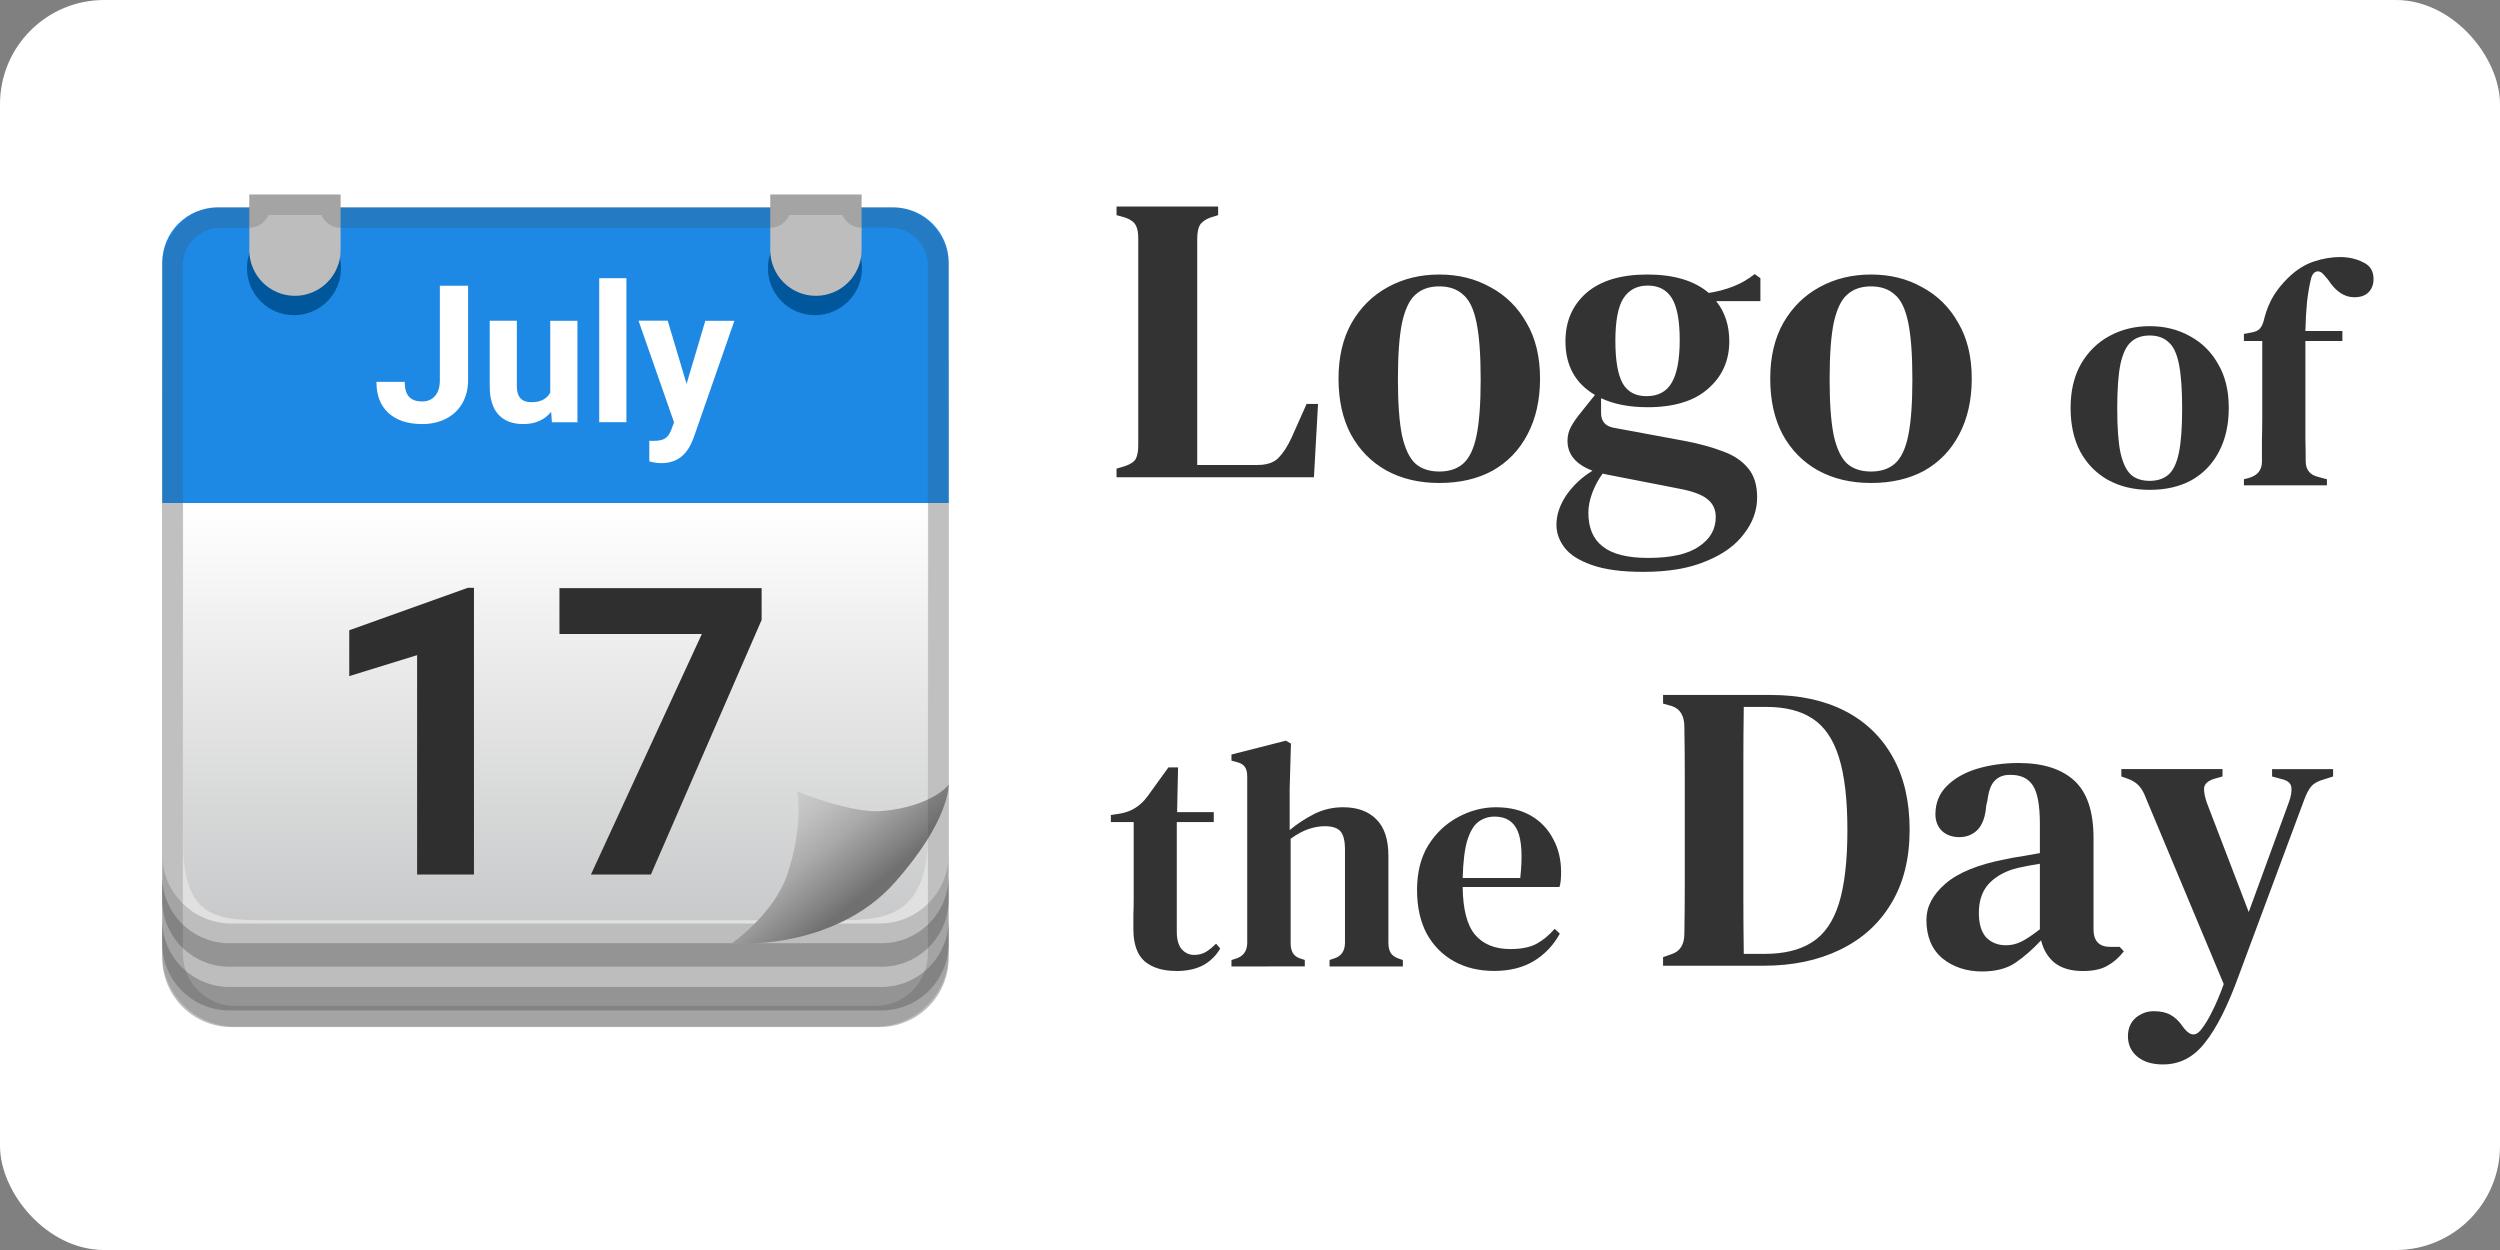 <?xml version="1.0" ?>
<svg xmlns="http://www.w3.org/2000/svg" xmlns:ns1="http://sodipodi.sourceforge.net/DTD/sodipodi-0.dtd" xmlns:ns2="http://www.inkscape.org/namespaces/inkscape" xmlns:ns3="http://www.w3.org/1999/xlink" width="120" height="60" version="1.1" id="svg129" ns1:docname="vectorlogozone_lotd-ar21.svg" ns2:version="1.3.2 (091e20e, 2023-11-25)">
  
  
  <rect width="100%" height="100%" fill="#808080" stroke="none"/>
  
  
  <rect width="120" height="60" rx="5" fill="white"/>
  <defs id="defs129"/>
  
  
  <ns1:namedview id="namedview129" pagecolor="#ffffff" bordercolor="#000000" borderopacity="0.25" ns2:showpageshadow="2" ns2:pageopacity="0.0" ns2:pagecheckerboard="0" ns2:deskcolor="#d1d1d1" ns2:zoom="4" ns2:cx="65.25" ns2:cy="33.375" ns2:window-width="1856" ns2:window-height="942" ns2:window-x="1749" ns2:window-y="25" ns2:window-maximized="0" ns2:current-layer="svg129"/>
  
  
  <g id="图层_1" transform="matrix(0.332,0,0,0.332,5.413,8.071)">
    
    
    <path d="m 110.85,124.18 h -93.7 c -5.52,0 -10,-4.48 -10,-10 V 34.82 c 0,-5.76 4.67,-10.43 10.43,-10.43 h 92.84 c 5.76,0 10.43,4.67 10.43,10.43 v 79.36 c 0,5.52 -4.47,10 -10,10 z" style="fill:#bdbdbd" id="path1"/>
    
    
    <path d="M 111.14,118.38 H 16.86 c -5.37,0 -9.72,-4.35 -9.72,-9.72 v 3.4 c 0,5.37 4.35,9.72 9.72,9.72 h 94.27 c 5.37,0 9.72,-4.35 9.72,-9.72 v -3.4 c 0,5.37 -4.35,9.72 -9.71,9.72 z" style="fill:#949494" id="path2"/>
    
    
    <path d="M 111.14,112.06 H 16.86 c -5.37,0 -9.72,-4.35 -9.72,-9.72 v 3.4 c 0,5.37 4.35,9.72 9.72,9.72 h 94.27 c 5.37,0 9.72,-4.35 9.72,-9.72 v -3.4 c 0,5.37 -4.35,9.72 -9.71,9.72 z" style="fill:#949494" id="path3"/>
    
    
    <path d="m 110.85,109.21 h -93.7 c -5.52,0 -10,-4.48 -10,-10 v -70.1 c 0,-5.76 4.67,-10.43 10.43,-10.43 h 92.84 c 5.76,0 10.43,4.67 10.43,10.43 v 70.1 c 0,5.52 -4.47,10 -10,10 z" style="fill:#e0e0e0" id="path4"/>
    
    
    <linearGradient id="SVGID_1_" gradientUnits="userSpaceOnUse" x1="64.041" x2="64.041" y1="49.079" y2="108.933">
      
      
      <stop offset="0" style="stop-color:#FFFFFF" id="stop4"/>
      
      
      <stop offset="1" style="stop-color:#C8C9CA" id="stop5"/>
      
    
    </linearGradient>
    
    
    <path d="M 104.91,108.74 H 23.17 c -7.58,0 -13,0.26 -13,-11.32 V 32.48 c 0,-7.18 5.82,-13 13,-13 h 81.74 c 7.18,0 13,5.82 13,13 v 63.26 c 0,12.34 -5.82,13 -13,13 z" style="fill:url(#SVGID_1_)" id="path5"/>
    
    
    <path d="M 120.85,48.41 H 7.15 V 13.68 c 0,-4.42 3.58,-8 8,-8 h 97.71 c 4.42,0 8,3.58 8,8 v 34.73 z" style="fill:#1e88e5" id="path6"/>
    
    
    <linearGradient id="SVGID_3_" gradientUnits="userSpaceOnUse" x1="98.13" x2="108.673" y1="92.026" y2="104.965">
      
      
      <stop offset="0" style="stop-color:#C8C9CA" id="stop6"/>
      
      
      <stop offset="0.182" style="stop-color:#C0C0C1" id="stop7"/>
      
      
      <stop offset="0.475" style="stop-color:#A9A9AA" id="stop8"/>
      
      
      <stop offset="0.838" style="stop-color:#848384" id="stop9"/>
      
      
      <stop offset="1" style="stop-color:#717071" id="stop10"/>
      
    
    </linearGradient>
    
    
    <path d="m 113.1,103.24 c 7.95,-8.97 7.75,-14.1 7.75,-14.1 0,0 -2.3,3.1 -9.51,3.8 -4.48,0.44 -12.4,-2.82 -12.4,-2.82 0,0 0.98,4.81 -1.41,11.96 -1.94,5.81 -8.09,10.03 -8.09,10.03 0,0 14.77,1.16 23.66,-8.87 z" style="fill:url(#SVGID_3_)" id="path10"/>
    
    
    <circle cx="26.2" cy="14.46" r="6.8" style="fill:#01579b" id="circle10"/>
    
    
    <circle cx="101.52" cy="14.46" r="6.8" style="fill:#01579b" id="circle11"/>
    
    
    <g id="g12">
      
      
      <path d="m 19.74,3.83 v 8.03 c 0,3.65 2.96,6.6 6.6,6.6 3.64,0 6.6,-2.96 6.6,-6.6 V 3.83 Z" style="fill:#bdbdbd" id="path11"/>
      
      
      <path d="m 95.06,3.83 v 8.03 c 0,3.65 2.96,6.6 6.6,6.6 3.64,0 6.6,-2.96 6.6,-6.6 V 3.83 Z" style="fill:#bdbdbd" id="path12"/>
      
    
    </g>
    
    
    <g style="opacity:0.2" id="g13">
      
      
      <path d="m 105.49,6.77 c 0.45,1.09 1.52,1.85 2.77,1.85 h 4.14 c 3,0 5.45,2.44 5.45,5.45 v 14.69 0.87 5.71 13 36.56 1.1 12.6 1.94 1.75 3.4 2.92 3.4 1.55 c 0,4.17 -3.39,7.56 -7.56,7.56 H 17.7 c -4.17,0 -7.56,-3.39 -7.56,-7.56 v -1.55 -3.4 -2.92 -3.4 -2.85 -0.84 -50.25 -13 -5.71 -0.87 -14.7 c 0,-3 2.44,-5.45 5.45,-5.45 h 4.15 c 1.25,0 2.32,-0.77 2.77,-1.85 h 7.66 c 0.45,1.09 1.52,1.85 2.77,1.85 h 62.11 c 1.25,0 2.32,-0.77 2.77,-1.85 h 7.67 m 2.77,-3 H 95.06 V 5.62 H 32.94 V 3.77 h -13.2 v 1.85 h -4.15 c -4.66,0 -8.45,3.78 -8.45,8.45 v 14.69 0.87 5.71 13 50.26 0.84 2.85 3.4 2.92 3.4 1.55 c 0,5.83 4.73,10.56 10.56,10.56 h 92.59 c 5.83,0 10.56,-4.73 10.56,-10.56 v -1.55 -3.4 -2.92 -3.4 -1.75 -1.94 -12.59 -1.1 -36.56 -13 -5.71 -0.87 -14.7 c 0,-4.66 -3.78,-8.45 -8.45,-8.45 h -4.14 z" style="fill:#424242" id="path13"/>
      
    
    </g>
    
    
    <g id="g17">
      
      
      <path d="m 47.3,17 h 4.07 v 13.66 c 0,1.26 -0.28,2.37 -0.83,3.33 -0.55,0.96 -1.34,1.71 -2.35,2.23 C 47.17,36.74 46.03,37 44.75,37 42.66,37 41.04,36.47 39.87,35.41 38.7,34.35 38.12,32.85 38.12,30.9 h 4.09 c 0,0.97 0.2,1.68 0.61,2.14 0.41,0.46 1.05,0.69 1.92,0.69 0.78,0 1.4,-0.27 1.86,-0.8 0.46,-0.53 0.69,-1.29 0.69,-2.28 V 17 Z" style="fill:#ffffff" id="path14"/>
      
      
      <path d="M 63.38,35.24 C 62.41,36.41 61.08,37 59.37,37 57.8,37 56.6,36.55 55.77,35.64 54.94,34.74 54.52,33.41 54.5,31.67 v -9.61 h 3.92 v 9.49 c 0,1.53 0.7,2.29 2.09,2.29 1.33,0 2.24,-0.46 2.74,-1.38 V 22.07 h 3.93 v 14.67 h -3.69 z" style="fill:#ffffff" id="path15"/>
      
      
      <path d="M 74.26,36.73 H 70.33 V 15.91 h 3.93 z" style="fill:#ffffff" id="path16"/>
      
      
      <path d="m 82.96,31.19 2.71,-9.12 h 4.2 l -5.9,16.94 -0.33,0.77 c -0.88,1.92 -2.32,2.87 -4.34,2.87 -0.57,0 -1.15,-0.09 -1.73,-0.26 v -2.97 l 0.6,0.01 c 0.74,0 1.29,-0.11 1.66,-0.34 0.37,-0.23 0.65,-0.6 0.86,-1.12 l 0.46,-1.21 -5.14,-14.71 h 4.22 z" style="fill:#ffffff" id="path17"/>
      
    
    </g>
    
    
    <g id="g19">
      
      
      <path d="M 52.21,102.13 H 44 V 70.41 l -9.81,3.03 v -6.63 l 17.15,-6.14 h 0.88 v 41.46 z" style="fill:#2f2f2f" id="path18"/>
      
      
      <path d="M 93.81,65.32 77.8,102.13 H 69.13 L 85.17,67.35 H 64.58 v -6.63 h 29.23 z" style="fill:#2f2f2f" id="path19"/>
      
    
    </g>
    
  
  </g>
  
  
  <g id="Layer_2" style="display:none">
    
    
    <g style="display:inline" id="g129">
      
      
      <g style="opacity:0.6" id="g29">
        
        
        <circle cx="64" cy="64" r="28" style="opacity:0.61;fill:none;stroke:#000000;stroke-width:0.263;stroke-miterlimit:10" id="circle19"/>
        
        
        <line style="opacity:0.61;fill:none;stroke:#000000;stroke-width:0.25;stroke-miterlimit:10" x1="84" x2="84" y1="0" y2="128" id="line19"/>
        
        
        <line style="opacity:0.61;fill:none;stroke:#000000;stroke-width:0.25;stroke-miterlimit:10" x1="44" x2="44" y1="0" y2="128" id="line20"/>
        
        
        <line style="opacity:0.61;fill:none;stroke:#000000;stroke-width:0.25;stroke-miterlimit:10" x1="64" x2="64" y1="0" y2="128" id="line21"/>
        
        
        <line style="opacity:0.61;fill:none;stroke:#000000;stroke-width:0.25;stroke-miterlimit:10" x1="128" x2="0" y1="64" y2="64" id="line22"/>
        
        
        <line style="opacity:0.61;fill:none;stroke:#000000;stroke-width:0.25;stroke-miterlimit:10" x1="128" x2="0" y1="44" y2="44" id="line23"/>
        
        
        <line style="opacity:0.61;fill:none;stroke:#000000;stroke-width:0.25;stroke-miterlimit:10" x1="128" x2="0" y1="83.75" y2="83.75" id="line24"/>
        
        
        <line style="opacity:0.61;fill:none;stroke:#000000;stroke-width:0.25;stroke-miterlimit:10" x1="128" x2="0" y1="128" y2="0" id="line25"/>
        
        
        <line style="opacity:0.61;fill:none;stroke:#000000;stroke-width:0.25;stroke-miterlimit:10" x1="0" x2="128" y1="128" y2="0" id="line26"/>
        
        
        <g style="opacity:0.61" id="g26">
          
          
          <path d="m 64,4.26 c 32.94,0 59.74,26.8 59.74,59.74 0,32.94 -26.8,59.74 -59.74,59.74 C 31.06,123.74 4.26,96.94 4.26,64 4.26,31.06 31.06,4.26 64,4.26 M 64,4 C 30.86,4 4,30.86 4,64 4,97.14 30.86,124 64,124 97.14,124 124,97.14 124,64 124,30.86 97.14,4 64,4 Z" id="path26"/>
          
        
        </g>
        
        
        <path d="M 107.97,115.97 H 20.03 c -4.42,0 -8.03,-3.61 -8.03,-8.03 V 20.03 C 12,15.61 15.61,12 20.03,12 h 87.94 c 4.42,0 8.03,3.61 8.03,8.03 v 87.91 c 0,4.42 -3.61,8.03 -8.03,8.03 z" style="opacity:0.61;fill:none;stroke:#000000;stroke-width:0.258;stroke-miterlimit:10" id="path27"/>
        
        
        <path d="M 100,124 H 28 c -4.4,0 -8,-3.6 -8,-8 V 12 c 0,-4.4 3.6,-8 8,-8 h 72 c 4.4,0 8,3.6 8,8 v 104 c 0,4.4 -3.6,8 -8,8 z" style="opacity:0.61;fill:none;stroke:#000000;stroke-width:0.263;stroke-miterlimit:10" id="path28"/>
        
        
        <path d="M 113.77,108 H 14.23 C 8.6,108 4,103.4 4,97.77 V 30.28 C 4,24.65 8.6,20.05 14.23,20.05 h 99.54 c 5.63,0 10.23,4.6 10.23,10.23 v 67.48 c 0,5.64 -4.6,10.24 -10.23,10.24 z" style="opacity:0.61;fill:none;stroke:#000000;stroke-width:0.263;stroke-miterlimit:10" id="path29"/>
        
      
      </g>
      
      
      <g id="g128">
        
        
        <g style="opacity:0.2" id="g124">
          
          
          <defs id="defs29">
            
            
            <rect id="SVGID_2_" height="128" style="opacity:0.2" width="128" x="0" y="0"/>
            
          
          </defs>
          
          
          <clipPath id="SVGID_4_">
            
            
            <use style="overflow:visible" ns3:href="#SVGID_2_" id="use29"/>
            
          
          </clipPath>
          
          
          <g clip-path="url(#SVGID_4_)" id="g123">
            
            
            <g id="g75">
              
              
              <line style="fill:none;stroke:#000000;stroke-width:0.25;stroke-miterlimit:10" x1="-28" x2="-28" y1="160" y2="-32" id="line29"/>
              
              
              <line style="fill:none;stroke:#000000;stroke-width:0.25;stroke-miterlimit:10" x1="-24" x2="-24" y1="160" y2="-32" id="line30"/>
              
              
              <line style="fill:none;stroke:#000000;stroke-width:0.25;stroke-miterlimit:10" x1="-20" x2="-20" y1="160" y2="-32" id="line31"/>
              
              
              <line style="fill:none;stroke:#000000;stroke-width:0.25;stroke-miterlimit:10" x1="-16" x2="-16" y1="160" y2="-32" id="line32"/>
              
              
              <line style="fill:none;stroke:#000000;stroke-width:0.25;stroke-miterlimit:10" x1="-12" x2="-12" y1="160" y2="-32" id="line33"/>
              
              
              <line style="fill:none;stroke:#000000;stroke-width:0.25;stroke-miterlimit:10" x1="-8" x2="-8" y1="160" y2="-32" id="line34"/>
              
              
              <line style="fill:none;stroke:#000000;stroke-width:0.25;stroke-miterlimit:10" x1="-4" x2="-4" y1="160" y2="-32" id="line35"/>
              
              
              <line style="fill:none;stroke:#000000;stroke-width:0.25;stroke-miterlimit:10" x1="0" x2="0" y1="160" y2="-32" id="line36"/>
              
              
              <line style="fill:none;stroke:#000000;stroke-width:0.25;stroke-miterlimit:10" x1="4" x2="4" y1="160" y2="-32" id="line37"/>
              
              
              <line style="fill:none;stroke:#000000;stroke-width:0.25;stroke-miterlimit:10" x1="8" x2="8" y1="160" y2="-32" id="line38"/>
              
              
              <line style="fill:none;stroke:#000000;stroke-width:0.25;stroke-miterlimit:10" x1="12" x2="12" y1="160" y2="-32" id="line39"/>
              
              
              <line style="fill:none;stroke:#000000;stroke-width:0.25;stroke-miterlimit:10" x1="16" x2="16" y1="160" y2="-32" id="line40"/>
              
              
              <line style="fill:none;stroke:#000000;stroke-width:0.25;stroke-miterlimit:10" x1="20" x2="20" y1="160" y2="-32" id="line41"/>
              
              
              <line style="fill:none;stroke:#000000;stroke-width:0.25;stroke-miterlimit:10" x1="24" x2="24" y1="160" y2="-32" id="line42"/>
              
              
              <line style="fill:none;stroke:#000000;stroke-width:0.25;stroke-miterlimit:10" x1="28" x2="28" y1="160" y2="-32" id="line43"/>
              
              
              <line style="fill:none;stroke:#000000;stroke-width:0.25;stroke-miterlimit:10" x1="32" x2="32" y1="160" y2="-32" id="line44"/>
              
              
              <line style="fill:none;stroke:#000000;stroke-width:0.25;stroke-miterlimit:10" x1="36" x2="36" y1="160" y2="-32" id="line45"/>
              
              
              <line style="fill:none;stroke:#000000;stroke-width:0.25;stroke-miterlimit:10" x1="40" x2="40" y1="160" y2="-32" id="line46"/>
              
              
              <line style="fill:none;stroke:#000000;stroke-width:0.25;stroke-miterlimit:10" x1="44" x2="44" y1="160" y2="-32" id="line47"/>
              
              
              <line style="fill:none;stroke:#000000;stroke-width:0.25;stroke-miterlimit:10" x1="48" x2="48" y1="160" y2="-32" id="line48"/>
              
              
              <line style="fill:none;stroke:#000000;stroke-width:0.25;stroke-miterlimit:10" x1="52" x2="52" y1="160" y2="-32" id="line49"/>
              
              
              <line style="fill:none;stroke:#000000;stroke-width:0.25;stroke-miterlimit:10" x1="56" x2="56" y1="160" y2="-32" id="line50"/>
              
              
              <line style="fill:none;stroke:#000000;stroke-width:0.25;stroke-miterlimit:10" x1="60" x2="60" y1="160" y2="-32" id="line51"/>
              
              
              <line style="fill:none;stroke:#000000;stroke-width:0.25;stroke-miterlimit:10" x1="64" x2="64" y1="160" y2="-32" id="line52"/>
              
              
              <line style="fill:none;stroke:#000000;stroke-width:0.25;stroke-miterlimit:10" x1="68" x2="68" y1="160" y2="-32" id="line53"/>
              
              
              <line style="fill:none;stroke:#000000;stroke-width:0.25;stroke-miterlimit:10" x1="72" x2="72" y1="160" y2="-32" id="line54"/>
              
              
              <line style="fill:none;stroke:#000000;stroke-width:0.25;stroke-miterlimit:10" x1="76" x2="76" y1="160" y2="-32" id="line55"/>
              
              
              <line style="fill:none;stroke:#000000;stroke-width:0.25;stroke-miterlimit:10" x1="80" x2="80" y1="160" y2="-32" id="line56"/>
              
              
              <line style="fill:none;stroke:#000000;stroke-width:0.25;stroke-miterlimit:10" x1="84" x2="84" y1="160" y2="-32" id="line57"/>
              
              
              <line style="fill:none;stroke:#000000;stroke-width:0.25;stroke-miterlimit:10" x1="88" x2="88" y1="160" y2="-32" id="line58"/>
              
              
              <line style="fill:none;stroke:#000000;stroke-width:0.25;stroke-miterlimit:10" x1="92" x2="92" y1="160" y2="-32" id="line59"/>
              
              
              <line style="fill:none;stroke:#000000;stroke-width:0.25;stroke-miterlimit:10" x1="96" x2="96" y1="160" y2="-32" id="line60"/>
              
              
              <line style="fill:none;stroke:#000000;stroke-width:0.25;stroke-miterlimit:10" x1="100" x2="100" y1="160" y2="-32" id="line61"/>
              
              
              <line style="fill:none;stroke:#000000;stroke-width:0.25;stroke-miterlimit:10" x1="104" x2="104" y1="160" y2="-32" id="line62"/>
              
              
              <line style="fill:none;stroke:#000000;stroke-width:0.25;stroke-miterlimit:10" x1="108" x2="108" y1="160" y2="-32" id="line63"/>
              
              
              <line style="fill:none;stroke:#000000;stroke-width:0.25;stroke-miterlimit:10" x1="112" x2="112" y1="160" y2="-32" id="line64"/>
              
              
              <line style="fill:none;stroke:#000000;stroke-width:0.25;stroke-miterlimit:10" x1="116" x2="116" y1="160" y2="-32" id="line65"/>
              
              
              <line style="fill:none;stroke:#000000;stroke-width:0.25;stroke-miterlimit:10" x1="120" x2="120" y1="160" y2="-32" id="line66"/>
              
              
              <line style="fill:none;stroke:#000000;stroke-width:0.25;stroke-miterlimit:10" x1="124" x2="124" y1="160" y2="-32" id="line67"/>
              
              
              <line style="fill:none;stroke:#000000;stroke-width:0.25;stroke-miterlimit:10" x1="128" x2="128" y1="160" y2="-32" id="line68"/>
              
              
              <line style="fill:none;stroke:#000000;stroke-width:0.25;stroke-miterlimit:10" x1="132" x2="132" y1="160" y2="-32" id="line69"/>
              
              
              <line style="fill:none;stroke:#000000;stroke-width:0.25;stroke-miterlimit:10" x1="136" x2="136" y1="160" y2="-32" id="line70"/>
              
              
              <line style="fill:none;stroke:#000000;stroke-width:0.25;stroke-miterlimit:10" x1="137" x2="137" y1="166.05" y2="-25.95" id="line71"/>
              
              
              <line style="fill:none;stroke:#000000;stroke-width:0.25;stroke-miterlimit:10" x1="144" x2="144" y1="160" y2="-32" id="line72"/>
              
              
              <line style="fill:none;stroke:#000000;stroke-width:0.25;stroke-miterlimit:10" x1="148" x2="148" y1="160" y2="-32" id="line73"/>
              
              
              <line style="fill:none;stroke:#000000;stroke-width:0.25;stroke-miterlimit:10" x1="152" x2="152" y1="160" y2="-32" id="line74"/>
              
              
              <line style="fill:none;stroke:#000000;stroke-width:0.25;stroke-miterlimit:10" x1="156" x2="156" y1="160" y2="-32" id="line75"/>
              
            
            </g>
            
            
            <g id="g122">
              
              
              <line style="fill:none;stroke:#000000;stroke-width:0.25;stroke-miterlimit:10" x1="-32" x2="160" y1="-28" y2="-28" id="line76"/>
              
              
              <line style="fill:none;stroke:#000000;stroke-width:0.25;stroke-miterlimit:10" x1="-32" x2="160" y1="-24" y2="-24" id="line77"/>
              
              
              <line style="fill:none;stroke:#000000;stroke-width:0.25;stroke-miterlimit:10" x1="-32" x2="160" y1="-20" y2="-20" id="line78"/>
              
              
              <line style="fill:none;stroke:#000000;stroke-width:0.25;stroke-miterlimit:10" x1="-32" x2="160" y1="-16" y2="-16" id="line79"/>
              
              
              <line style="fill:none;stroke:#000000;stroke-width:0.25;stroke-miterlimit:10" x1="-32" x2="160" y1="-12" y2="-12" id="line80"/>
              
              
              <line style="fill:none;stroke:#000000;stroke-width:0.25;stroke-miterlimit:10" x1="-32" x2="160" y1="-8" y2="-8" id="line81"/>
              
              
              <line style="fill:none;stroke:#000000;stroke-width:0.25;stroke-miterlimit:10" x1="-32" x2="160" y1="-4" y2="-4" id="line82"/>
              
              
              <line style="fill:none;stroke:#000000;stroke-width:0.25;stroke-miterlimit:10" x1="-32" x2="160" y1="0" y2="0" id="line83"/>
              
              
              <line style="fill:none;stroke:#000000;stroke-width:0.25;stroke-miterlimit:10" x1="-32" x2="160" y1="4" y2="4" id="line84"/>
              
              
              <line style="fill:none;stroke:#000000;stroke-width:0.25;stroke-miterlimit:10" x1="-32" x2="160" y1="8" y2="8" id="line85"/>
              
              
              <line style="fill:none;stroke:#000000;stroke-width:0.25;stroke-miterlimit:10" x1="-32" x2="160" y1="12" y2="12" id="line86"/>
              
              
              <line style="fill:none;stroke:#000000;stroke-width:0.25;stroke-miterlimit:10" x1="-32" x2="160" y1="16" y2="16" id="line87"/>
              
              
              <line style="fill:none;stroke:#000000;stroke-width:0.25;stroke-miterlimit:10" x1="-32" x2="160" y1="20" y2="20" id="line88"/>
              
              
              <line style="fill:none;stroke:#000000;stroke-width:0.25;stroke-miterlimit:10" x1="-32" x2="160" y1="24" y2="24" id="line89"/>
              
              
              <line style="fill:none;stroke:#000000;stroke-width:0.25;stroke-miterlimit:10" x1="-32" x2="160" y1="28" y2="28" id="line90"/>
              
              
              <line style="fill:none;stroke:#000000;stroke-width:0.25;stroke-miterlimit:10" x1="-32" x2="160" y1="32" y2="32" id="line91"/>
              
              
              <line style="fill:none;stroke:#000000;stroke-width:0.25;stroke-miterlimit:10" x1="-32" x2="160" y1="36" y2="36" id="line92"/>
              
              
              <line style="fill:none;stroke:#000000;stroke-width:0.25;stroke-miterlimit:10" x1="-32" x2="160" y1="40" y2="40" id="line93"/>
              
              
              <line style="fill:none;stroke:#000000;stroke-width:0.25;stroke-miterlimit:10" x1="-32" x2="160" y1="44" y2="44" id="line94"/>
              
              
              <line style="fill:none;stroke:#000000;stroke-width:0.25;stroke-miterlimit:10" x1="-32" x2="160" y1="48" y2="48" id="line95"/>
              
              
              <line style="fill:none;stroke:#000000;stroke-width:0.25;stroke-miterlimit:10" x1="-32" x2="160" y1="52" y2="52" id="line96"/>
              
              
              <line style="fill:none;stroke:#000000;stroke-width:0.25;stroke-miterlimit:10" x1="-32" x2="160" y1="56" y2="56" id="line97"/>
              
              
              <line style="fill:none;stroke:#000000;stroke-width:0.25;stroke-miterlimit:10" x1="-32" x2="160" y1="60" y2="60" id="line98"/>
              
              
              <line style="fill:none;stroke:#000000;stroke-width:0.25;stroke-miterlimit:10" x1="-32" x2="160" y1="64" y2="64" id="line99"/>
              
              
              <line style="fill:none;stroke:#000000;stroke-width:0.25;stroke-miterlimit:10" x1="-32" x2="160" y1="68" y2="68" id="line100"/>
              
              
              <line style="fill:none;stroke:#000000;stroke-width:0.25;stroke-miterlimit:10" x1="-32" x2="160" y1="72" y2="72" id="line101"/>
              
              
              <line style="fill:none;stroke:#000000;stroke-width:0.25;stroke-miterlimit:10" x1="-32" x2="160" y1="76" y2="76" id="line102"/>
              
              
              <line style="fill:none;stroke:#000000;stroke-width:0.25;stroke-miterlimit:10" x1="-32" x2="160" y1="80" y2="80" id="line103"/>
              
              
              <line style="fill:none;stroke:#000000;stroke-width:0.25;stroke-miterlimit:10" x1="-32" x2="160" y1="84" y2="84" id="line104"/>
              
              
              <line style="fill:none;stroke:#000000;stroke-width:0.25;stroke-miterlimit:10" x1="-32" x2="160" y1="88" y2="88" id="line105"/>
              
              
              <line style="fill:none;stroke:#000000;stroke-width:0.25;stroke-miterlimit:10" x1="-32" x2="160" y1="92" y2="92" id="line106"/>
              
              
              <line style="fill:none;stroke:#000000;stroke-width:0.25;stroke-miterlimit:10" x1="-32" x2="160" y1="96" y2="96" id="line107"/>
              
              
              <line style="fill:none;stroke:#000000;stroke-width:0.25;stroke-miterlimit:10" x1="-32" x2="160" y1="100" y2="100" id="line108"/>
              
              
              <line style="fill:none;stroke:#000000;stroke-width:0.25;stroke-miterlimit:10" x1="-32" x2="160" y1="104" y2="104" id="line109"/>
              
              
              <line style="fill:none;stroke:#000000;stroke-width:0.25;stroke-miterlimit:10" x1="-32" x2="160" y1="108" y2="108" id="line110"/>
              
              
              <line style="fill:none;stroke:#000000;stroke-width:0.25;stroke-miterlimit:10" x1="-32" x2="160" y1="112" y2="112" id="line111"/>
              
              
              <line style="fill:none;stroke:#000000;stroke-width:0.25;stroke-miterlimit:10" x1="-32" x2="160" y1="116" y2="116" id="line112"/>
              
              
              <line style="fill:none;stroke:#000000;stroke-width:0.25;stroke-miterlimit:10" x1="-32" x2="160" y1="120" y2="120" id="line113"/>
              
              
              <line style="fill:none;stroke:#000000;stroke-width:0.25;stroke-miterlimit:10" x1="-32" x2="160" y1="124" y2="124" id="line114"/>
              
              
              <line style="fill:none;stroke:#000000;stroke-width:0.25;stroke-miterlimit:10" x1="-32" x2="160" y1="128" y2="128" id="line115"/>
              
              
              <line style="fill:none;stroke:#000000;stroke-width:0.25;stroke-miterlimit:10" x1="-32" x2="160" y1="132" y2="132" id="line116"/>
              
              
              <line style="fill:none;stroke:#000000;stroke-width:0.25;stroke-miterlimit:10" x1="-32" x2="160" y1="136" y2="136" id="line117"/>
              
              
              <line style="fill:none;stroke:#000000;stroke-width:0.25;stroke-miterlimit:10" x1="-32" x2="160" y1="140" y2="140" id="line118"/>
              
              
              <line style="fill:none;stroke:#000000;stroke-width:0.25;stroke-miterlimit:10" x1="-32" x2="160" y1="144" y2="144" id="line119"/>
              
              
              <line style="fill:none;stroke:#000000;stroke-width:0.25;stroke-miterlimit:10" x1="-32" x2="160" y1="148" y2="148" id="line120"/>
              
              
              <line style="fill:none;stroke:#000000;stroke-width:0.25;stroke-miterlimit:10" x1="-32" x2="160" y1="152" y2="152" id="line121"/>
              
              
              <line style="fill:none;stroke:#000000;stroke-width:0.25;stroke-miterlimit:10" x1="-32" x2="160" y1="156" y2="156" id="line122"/>
              
            
            </g>
            
            
            <path d="m 159.75,-31.75 v 191.5 h -191.5 v -191.5 h 191.5 M 160,-32 H -32 v 192 h 192 z" id="path122"/>
            
          
          </g>
          
        
        </g>
        
        
        <g id="g127">
          
          
          <rect height="128" style="opacity:0.3;fill:#f44336" width="4" x="0" y="0" id="rect124"/>
          
          
          <rect height="128" style="opacity:0.3;fill:#f44336" width="4" x="124" y="0" id="rect125"/>
          
          
          <rect height="120" style="opacity:0.3;fill:#f44336" transform="rotate(90,64,2)" width="4" x="62" y="-58" id="rect126"/>
          
          
          <rect height="120" style="opacity:0.3;fill:#f44336" transform="rotate(90,64,126)" width="4" x="62" y="66" id="rect127"/>
          
        
        </g>
        
      
      </g>
      
    
    </g>
    
  
  </g>
  
  
  <path style="font-size:19.66px;line-height:1;font-family:'DM Serif Text';-inkscape-font-specification:'DM Serif Text';fill:#333333;stroke-width:0.527" d="m 53.594,22.908 v -0.413 l 0.393,-0.118 c 0.275,-0.092 0.452,-0.21 0.531,-0.354 0.079,-0.157 0.118,-0.374 0.118,-0.649 v -9.948 c 0,-0.262 -0.039,-0.465 -0.118,-0.609 -0.079,-0.157 -0.249,-0.282 -0.511,-0.374 L 53.594,10.326 V 9.913 h 4.876 v 0.413 l -0.374,0.118 c -0.249,0.092 -0.419,0.216 -0.511,0.374 -0.079,0.157 -0.118,0.374 -0.118,0.649 v 10.852 h 2.89 c 0.446,0 0.78,-0.111 1.003,-0.334 0.223,-0.223 0.433,-0.544 0.629,-0.963 l 0.727,-1.632 h 0.55 l -0.197,3.519 z m 15.492,0.275 c -0.97,0 -1.822,-0.203 -2.556,-0.609 -0.721,-0.406 -1.284,-0.983 -1.691,-1.73 -0.393,-0.747 -0.59,-1.638 -0.59,-2.674 0,-1.035 0.21,-1.927 0.629,-2.674 0.433,-0.747 1.009,-1.317 1.73,-1.71 0.734,-0.406 1.56,-0.609 2.477,-0.609 0.917,0 1.737,0.203 2.458,0.609 0.734,0.393 1.311,0.963 1.73,1.71 0.433,0.734 0.649,1.625 0.649,2.674 0,1.035 -0.203,1.933 -0.609,2.693 -0.393,0.747 -0.95,1.324 -1.671,1.73 -0.721,0.393 -1.573,0.59 -2.556,0.59 z m 0,-0.55 c 0.472,0 0.852,-0.125 1.14,-0.374 0.301,-0.262 0.518,-0.714 0.649,-1.357 0.131,-0.642 0.197,-1.54 0.197,-2.693 0,-1.167 -0.066,-2.071 -0.197,-2.713 -0.131,-0.655 -0.347,-1.108 -0.649,-1.357 -0.288,-0.262 -0.668,-0.393 -1.14,-0.393 -0.472,0 -0.852,0.131 -1.14,0.393 -0.288,0.249 -0.505,0.701 -0.649,1.357 -0.131,0.642 -0.197,1.547 -0.197,2.713 0,1.153 0.066,2.051 0.197,2.693 0.144,0.642 0.36,1.094 0.649,1.357 0.288,0.249 0.668,0.374 1.14,0.374 z m 9.987,-3.087 c -0.865,0 -1.606,-0.144 -2.222,-0.433 v 0.708 c 0,0.393 0.197,0.629 0.59,0.708 l 3.5,0.649 c 0.668,0.131 1.258,0.295 1.769,0.492 0.511,0.183 0.911,0.452 1.199,0.806 0.288,0.341 0.433,0.806 0.433,1.396 0,0.629 -0.21,1.212 -0.629,1.75 -0.406,0.55 -1.016,0.99 -1.828,1.317 -0.8,0.341 -1.802,0.511 -3.008,0.511 -1.035,0 -1.861,-0.111 -2.477,-0.334 -0.603,-0.21 -1.035,-0.485 -1.298,-0.826 -0.262,-0.341 -0.393,-0.708 -0.393,-1.101 0,-0.472 0.157,-0.944 0.472,-1.416 0.328,-0.472 0.747,-0.865 1.258,-1.18 -0.8,-0.301 -1.199,-0.78 -1.199,-1.435 0,-0.249 0.059,-0.478 0.177,-0.688 0.118,-0.21 0.262,-0.419 0.433,-0.629 l 0.708,-0.885 c -0.944,-0.55 -1.416,-1.409 -1.416,-2.575 0,-0.957 0.334,-1.73 1.003,-2.32 0.682,-0.59 1.658,-0.885 2.929,-0.885 1.271,0 2.254,0.295 2.949,0.885 0.419,-0.066 0.813,-0.17 1.18,-0.315 0.367,-0.144 0.708,-0.341 1.022,-0.59 l 0.275,0.197 v 1.101 h -2.123 c 0.419,0.524 0.629,1.167 0.629,1.927 0,0.931 -0.341,1.691 -1.022,2.281 -0.668,0.59 -1.638,0.885 -2.91,0.885 z m -0.039,-0.531 c 0.55,0 0.95,-0.21 1.199,-0.629 0.262,-0.433 0.393,-1.121 0.393,-2.064 0,-0.931 -0.125,-1.599 -0.374,-2.005 -0.249,-0.406 -0.636,-0.609 -1.16,-0.609 -0.524,0 -0.917,0.21 -1.18,0.629 -0.249,0.406 -0.374,1.081 -0.374,2.025 0,0.944 0.118,1.625 0.354,2.045 0.236,0.406 0.616,0.609 1.14,0.609 z m -2.792,5.603 c 0,0.721 0.229,1.258 0.688,1.612 0.459,0.367 1.186,0.55 2.182,0.55 1.101,0 1.914,-0.183 2.438,-0.55 0.537,-0.354 0.806,-0.826 0.806,-1.416 0,-0.367 -0.138,-0.655 -0.413,-0.865 -0.262,-0.21 -0.708,-0.374 -1.337,-0.492 l -3.519,-0.688 -0.157,-0.039 c -0.197,0.262 -0.36,0.564 -0.492,0.904 -0.131,0.341 -0.197,0.668 -0.197,0.983 z m 13.566,-1.435 c -0.97,0 -1.822,-0.203 -2.556,-0.609 -0.721,-0.406 -1.284,-0.983 -1.691,-1.73 -0.393,-0.747 -0.59,-1.638 -0.59,-2.674 0,-1.035 0.21,-1.927 0.629,-2.674 0.433,-0.747 1.009,-1.317 1.73,-1.71 0.734,-0.406 1.56,-0.609 2.477,-0.609 0.917,0 1.737,0.203 2.458,0.609 0.734,0.393 1.311,0.963 1.73,1.71 0.433,0.734 0.649,1.625 0.649,2.674 0,1.035 -0.203,1.933 -0.609,2.693 -0.393,0.747 -0.95,1.324 -1.671,1.73 -0.721,0.393 -1.573,0.59 -2.556,0.59 z m 0,-0.55 c 0.472,0 0.852,-0.125 1.14,-0.374 0.301,-0.262 0.518,-0.714 0.649,-1.357 0.131,-0.642 0.197,-1.54 0.197,-2.693 0,-1.167 -0.066,-2.071 -0.197,-2.713 -0.131,-0.655 -0.347,-1.108 -0.649,-1.357 -0.288,-0.262 -0.668,-0.393 -1.14,-0.393 -0.472,0 -0.852,0.131 -1.14,0.393 -0.288,0.249 -0.505,0.701 -0.649,1.357 -0.131,0.642 -0.197,1.547 -0.197,2.713 0,1.153 0.066,2.051 0.197,2.693 0.144,0.642 0.36,1.094 0.649,1.357 0.288,0.249 0.668,0.374 1.14,0.374 z" id="text1" aria-label="Logo of the Day" ns1:nodetypes="ccccssccccccccscsscccccsccsccsccsccsscssccsccsccsscsccccsccscssccssccscscsccccscsscssscscsscscsccccsssccsccsccsccsscssccsccsccs"/>
  
  
  <path style="font-size:19.66px;line-height:1;font-family:'DM Serif Text';-inkscape-font-specification:'DM Serif Text';fill:#333333;stroke-width:0.413" d="m 103.185,23.513 c -0.761,0 -1.43,-0.16 -2.007,-0.479 -0.566,-0.319 -1.008,-0.772 -1.327,-1.358 -0.309,-0.587 -0.463,-1.286 -0.463,-2.099 0,-0.813 0.165,-1.513 0.494,-2.099 0.34,-0.587 0.792,-1.034 1.358,-1.343 0.576,-0.319 1.225,-0.479 1.945,-0.479 0.72,0 1.363,0.16 1.929,0.479 0.576,0.309 1.029,0.756 1.358,1.343 0.34,0.576 0.509,1.276 0.509,2.099 0,0.813 -0.16,1.518 -0.478,2.115 -0.309,0.587 -0.746,1.039 -1.312,1.358 -0.566,0.309 -1.235,0.463 -2.007,0.463 z m 0,-0.432 c 0.37,0 0.669,-0.098 0.895,-0.293 0.237,-0.206 0.406,-0.561 0.509,-1.065 0.103,-0.504 0.154,-1.209 0.154,-2.115 0,-0.916 -0.051,-1.626 -0.154,-2.13 -0.103,-0.515 -0.273,-0.87 -0.509,-1.065 -0.226,-0.206 -0.525,-0.309 -0.895,-0.309 -0.37,0 -0.669,0.103 -0.895,0.309 -0.226,0.196 -0.396,0.551 -0.509,1.065 -0.103,0.504 -0.154,1.214 -0.154,2.13 0,0.906 0.051,1.61 0.154,2.115 0.113,0.504 0.283,0.859 0.509,1.065 0.226,0.196 0.525,0.293 0.895,0.293 z m 4.523,0.216 V 23.004 l 0.232,-0.062 c 0.412,-0.113 0.623,-0.365 0.633,-0.756 v -1.065 c 0.01,-0.36 0.015,-0.715 0.015,-1.065 V 16.367 h -0.88 v -0.34 l 0.34,-0.062 c 0.206,-0.031 0.355,-0.103 0.448,-0.216 0.093,-0.123 0.16,-0.293 0.201,-0.509 0.113,-0.412 0.262,-0.767 0.448,-1.065 0.196,-0.309 0.427,-0.592 0.695,-0.849 0.381,-0.37 0.787,-0.628 1.219,-0.772 0.432,-0.144 0.854,-0.216 1.266,-0.216 0.401,0 0.767,0.082 1.096,0.247 0.34,0.154 0.509,0.422 0.509,0.803 0,0.268 -0.082,0.484 -0.247,0.648 -0.154,0.154 -0.381,0.232 -0.679,0.232 -0.473,0 -0.89,-0.278 -1.25,-0.834 l -0.185,-0.216 c -0.123,-0.154 -0.247,-0.216 -0.37,-0.185 -0.123,0.031 -0.211,0.134 -0.262,0.309 -0.082,0.329 -0.149,0.715 -0.201,1.158 -0.041,0.442 -0.067,0.906 -0.077,1.389 h 1.775 V 16.367 h -1.775 v 3.689 1.05 c 0.01,0.34 0.015,0.684 0.015,1.034 0,0.412 0.206,0.664 0.617,0.756 l 0.401,0.108 v 0.293 z" id="text1-7" aria-label="Logo of the Day" ns1:nodetypes="sccsccsccsccsscssccsccsccscccccsccccccccsscsssccsccccccccscccc"/>
  
  
  <path style="font-size:19.66px;line-height:1;font-family:'DM Serif Text';-inkscape-font-specification:'DM Serif Text';fill:#333333;stroke-width:0.413" d="m 56.455,46.606 c -0.638,0 -1.142,-0.154 -1.513,-0.463 -0.36,-0.319 -0.54,-0.834 -0.54,-1.544 v -0.695 c 0.01,-0.226 0.015,-0.489 0.015,-0.787 v -3.658 h -1.096 V 39.12 l 0.417,-0.062 c 0.298,-0.051 0.551,-0.144 0.756,-0.278 0.216,-0.134 0.412,-0.319 0.587,-0.556 l 1.003,-1.389 h 0.463 l -0.046,2.146 h 1.76 v 0.479 h -1.775 v 5.264 c 0,0.37 0.077,0.648 0.232,0.834 0.165,0.185 0.365,0.278 0.602,0.278 0.206,0 0.391,-0.046 0.556,-0.139 0.165,-0.103 0.329,-0.237 0.494,-0.401 l 0.201,0.232 c -0.196,0.34 -0.468,0.607 -0.818,0.803 -0.35,0.185 -0.782,0.278 -1.297,0.278 z m 2.655,-0.216 V 46.081 l 0.201,-0.062 c 0.37,-0.113 0.556,-0.37 0.556,-0.772 v -7.949 c 0,-0.216 -0.036,-0.376 -0.108,-0.479 -0.072,-0.113 -0.211,-0.196 -0.417,-0.247 l -0.232,-0.062 v -0.293 l 2.609,-0.664 0.247,0.139 -0.062,2.176 v 1.976 c 0.36,-0.298 0.751,-0.556 1.173,-0.772 0.432,-0.216 0.895,-0.324 1.389,-0.324 0.679,0 1.209,0.19 1.59,0.571 0.391,0.381 0.587,0.967 0.587,1.76 v 4.183 c 0,0.206 0.041,0.37 0.123,0.494 0.082,0.123 0.226,0.216 0.432,0.278 l 0.139,0.046 v 0.309 h -3.519 v -0.309 l 0.185,-0.062 c 0.37,-0.103 0.556,-0.36 0.556,-0.772 v -4.461 c 0,-0.422 -0.072,-0.715 -0.216,-0.88 -0.144,-0.165 -0.396,-0.247 -0.756,-0.247 -0.247,0 -0.509,0.046 -0.787,0.139 -0.268,0.093 -0.551,0.247 -0.849,0.463 v 5.017 c 0,0.206 0.041,0.37 0.123,0.494 0.082,0.123 0.221,0.211 0.417,0.262 l 0.139,0.046 v 0.309 z m 12.704,-7.641 c 0.648,0 1.204,0.134 1.667,0.401 0.463,0.268 0.818,0.638 1.065,1.111 0.257,0.463 0.386,0.998 0.386,1.605 0,0.134 -0.005,0.262 -0.015,0.386 -0.01,0.113 -0.031,0.221 -0.062,0.324 h -4.646 c 0.01,1.06 0.206,1.821 0.587,2.284 0.391,0.463 0.957,0.695 1.698,0.695 0.515,0 0.931,-0.082 1.25,-0.247 0.319,-0.175 0.612,-0.417 0.88,-0.725 l 0.247,0.232 c -0.309,0.566 -0.731,1.008 -1.266,1.327 -0.525,0.309 -1.153,0.463 -1.883,0.463 -0.731,0 -1.374,-0.154 -1.929,-0.463 -0.556,-0.309 -0.993,-0.751 -1.312,-1.327 -0.309,-0.587 -0.463,-1.286 -0.463,-2.099 0,-0.844 0.18,-1.559 0.54,-2.146 0.37,-0.587 0.844,-1.034 1.42,-1.343 0.587,-0.319 1.199,-0.479 1.837,-0.479 z m -0.077,0.448 c -0.298,0 -0.561,0.087 -0.787,0.262 -0.216,0.165 -0.391,0.463 -0.525,0.895 -0.123,0.422 -0.196,1.019 -0.216,1.791 h 2.763 c 0.113,-1.039 0.072,-1.791 -0.123,-2.254 -0.196,-0.463 -0.566,-0.695 -1.111,-0.695 z" id="text1-9" aria-label="Logo of the Day" ns1:nodetypes="scscsccccccccccccscsccccsscccsscccccccccscsssccccccssssccssccccsscsccccsccccsscsccssccccss"/>
  
  
  <path style="font-size:19.66px;line-height:1;font-family:'DM Serif Text';-inkscape-font-specification:'DM Serif Text';fill:#333333;stroke-width:0.527" d="m 79.827,46.356 v -0.413 l 0.393,-0.138 c 0.419,-0.131 0.629,-0.459 0.629,-0.983 0.013,-0.747 0.02,-1.507 0.02,-2.281 v -2.399 -0.688 -2.281 c 0,-0.76 -0.007,-1.52 -0.02,-2.281 0,-0.537 -0.203,-0.872 -0.609,-1.003 l -0.413,-0.118 v -0.413 h 5.171 c 1.376,0 2.562,0.256 3.558,0.767 0.996,0.511 1.763,1.252 2.3,2.222 0.537,0.957 0.806,2.117 0.806,3.48 0,1.389 -0.295,2.569 -0.885,3.539 -0.577,0.97 -1.396,1.71 -2.458,2.222 -1.049,0.511 -2.274,0.767 -3.676,0.767 z m 3.873,-0.57 h 1.003 c 0.931,0 1.684,-0.183 2.261,-0.55 0.59,-0.367 1.022,-0.983 1.298,-1.848 0.275,-0.878 0.413,-2.058 0.413,-3.539 0,-1.481 -0.138,-2.654 -0.413,-3.519 -0.275,-0.865 -0.701,-1.481 -1.278,-1.848 -0.564,-0.367 -1.298,-0.55 -2.202,-0.55 h -1.081 c -0.013,0.904 -0.02,1.822 -0.02,2.752 v 2.772 0.668 2.89 c 0,0.931 0.007,1.855 0.02,2.772 z m 11.442,0.845 c -0.747,0 -1.383,-0.21 -1.907,-0.629 -0.511,-0.433 -0.767,-1.049 -0.767,-1.848 0,-0.629 0.301,-1.206 0.904,-1.73 0.616,-0.537 1.579,-0.931 2.89,-1.18 0.223,-0.052 0.478,-0.098 0.767,-0.138 0.301,-0.052 0.596,-0.105 0.885,-0.157 V 39.553 c 0,-0.891 -0.111,-1.507 -0.334,-1.848 -0.223,-0.341 -0.577,-0.511 -1.062,-0.511 h -0.059 c -0.301,0 -0.544,0.098 -0.727,0.295 -0.17,0.183 -0.282,0.492 -0.334,0.924 l -0.059,0.256 c -0.039,0.524 -0.177,0.911 -0.413,1.16 -0.236,0.236 -0.531,0.354 -0.885,0.354 -0.328,0 -0.603,-0.098 -0.826,-0.295 -0.21,-0.21 -0.315,-0.478 -0.315,-0.806 0,-0.537 0.183,-0.99 0.55,-1.357 0.367,-0.367 0.852,-0.642 1.455,-0.826 0.616,-0.183 1.278,-0.275 1.986,-0.275 1.167,0 2.058,0.282 2.674,0.845 0.616,0.564 0.924,1.481 0.924,2.752 v 4.384 c 0,0.564 0.269,0.845 0.806,0.845 h 0.452 l 0.197,0.216 c -0.236,0.301 -0.498,0.531 -0.786,0.688 -0.288,0.17 -0.682,0.256 -1.18,0.256 -0.564,0 -1.016,-0.131 -1.357,-0.393 -0.328,-0.275 -0.544,-0.636 -0.649,-1.081 -0.419,0.446 -0.832,0.806 -1.239,1.081 -0.406,0.275 -0.937,0.413 -1.592,0.413 z m 1.14,-1.258 c 0.262,0 0.511,-0.059 0.747,-0.177 0.236,-0.118 0.531,-0.315 0.885,-0.59 V 41.46 c -0.341,0.052 -0.688,0.118 -1.042,0.197 -0.564,0.131 -1.022,0.374 -1.376,0.727 -0.341,0.354 -0.511,0.832 -0.511,1.435 0,0.524 0.118,0.917 0.354,1.18 0.249,0.249 0.564,0.374 0.944,0.374 z m 7.55,5.721 c -0.524,0 -0.937,-0.125 -1.239,-0.374 -0.301,-0.249 -0.452,-0.577 -0.452,-0.983 0,-0.367 0.125,-0.662 0.374,-0.885 0.262,-0.21 0.55,-0.315 0.865,-0.315 0.328,0 0.596,0.059 0.806,0.177 0.21,0.118 0.393,0.288 0.55,0.511 l 0.118,0.157 c 0.301,0.367 0.583,0.36 0.845,-0.02 0.17,-0.223 0.334,-0.498 0.491,-0.826 0.17,-0.328 0.354,-0.76 0.55,-1.298 l -3.735,-8.926 c -0.092,-0.249 -0.197,-0.439 -0.315,-0.57 -0.118,-0.144 -0.295,-0.262 -0.531,-0.354 l -0.334,-0.118 v -0.354 h 4.856 v 0.354 l -0.413,0.118 c -0.288,0.092 -0.446,0.236 -0.472,0.433 -0.013,0.183 0.033,0.426 0.138,0.727 l 2.005,5.23 1.927,-5.269 c 0.105,-0.288 0.144,-0.531 0.118,-0.727 -0.026,-0.197 -0.19,-0.328 -0.491,-0.393 l -0.433,-0.118 v -0.354 h 2.929 v 0.354 l -0.433,0.138 c -0.288,0.079 -0.498,0.197 -0.629,0.354 -0.118,0.144 -0.229,0.36 -0.334,0.649 l -3.146,8.454 c -0.524,1.442 -1.062,2.503 -1.612,3.185 -0.537,0.695 -1.206,1.042 -2.005,1.042 z" id="text1-3" aria-label="Logo of the Day" ns1:nodetypes="ccccsccsccccsscsccsccsccsscscsccscccsccccssssccccscsscssssscccsccsccssccccscscsscsscccccccccccccccccscccccccccccc"/>
  

</svg>
